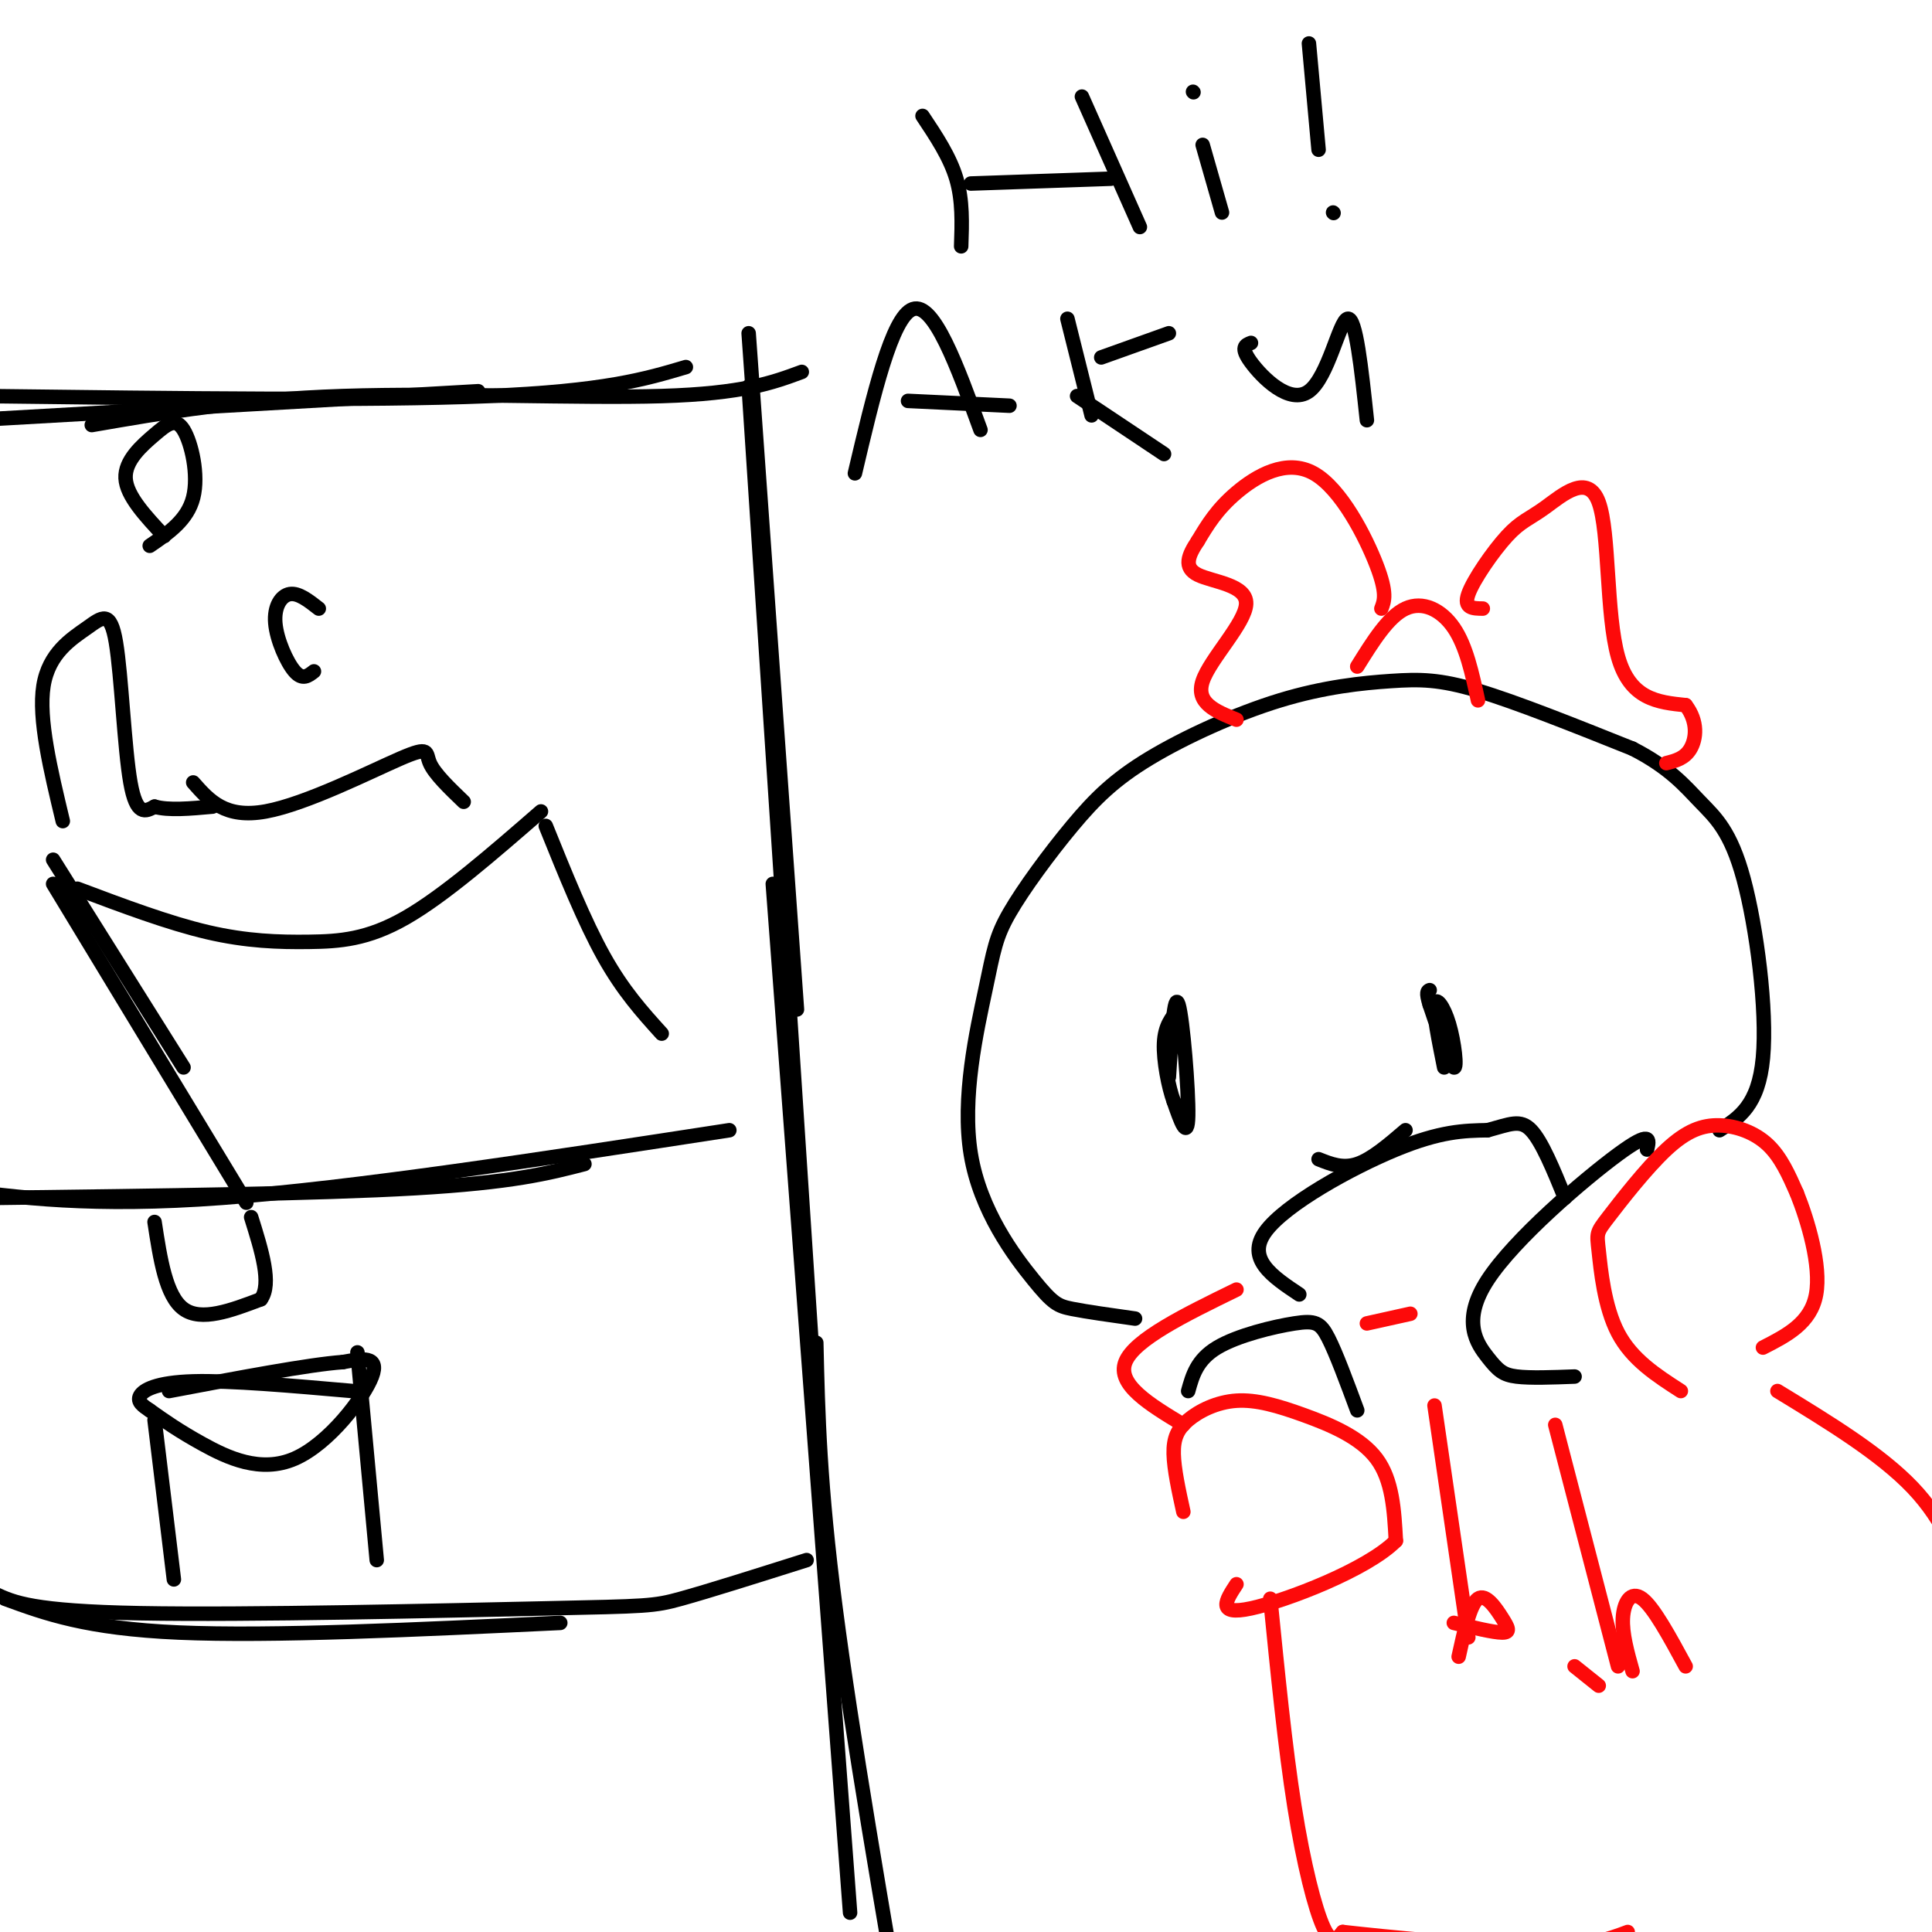 <svg viewBox='0 0 400 400' version='1.1' xmlns='http://www.w3.org/2000/svg' xmlns:xlink='http://www.w3.org/1999/xlink'><g fill='none' stroke='#000000' stroke-width='3' stroke-linecap='round' stroke-linejoin='round'><path d='M-6,87c0.000,0.000 105.000,-6.000 105,-6'/><path d='M-3,82c39.917,0.500 79.833,1.000 104,0c24.167,-1.000 32.583,-3.500 41,-6'/><path d='M19,88c15.267,-2.644 30.533,-5.289 52,-6c21.467,-0.711 49.133,0.511 66,0c16.867,-0.511 22.933,-2.756 29,-5'/><path d='M155,69c0.000,0.000 10.000,140.000 10,140'/><path d='M155,80c0.000,0.000 14.000,213.000 14,213'/><path d='M160,183c0.000,0.000 16.000,213.000 16,213'/><path d='M169,278c0.333,14.667 0.667,29.333 4,55c3.333,25.667 9.667,62.333 16,99'/><path d='M1,331c8.417,3.083 16.833,6.167 36,7c19.167,0.833 49.083,-0.583 79,-2'/><path d='M-1,330c3.857,1.792 7.714,3.583 30,4c22.286,0.417 63.000,-0.542 84,-1c21.000,-0.458 22.286,-0.417 28,-2c5.714,-1.583 15.857,-4.792 26,-8'/><path d='M0,248c32.917,-0.417 65.833,-0.833 86,-2c20.167,-1.167 27.583,-3.083 35,-5'/><path d='M-11,246c15.000,2.000 30.000,4.000 57,2c27.000,-2.000 66.000,-8.000 105,-14'/><path d='M32,253c1.167,7.667 2.333,15.333 6,18c3.667,2.667 9.833,0.333 16,-2'/><path d='M54,269c2.333,-3.167 0.167,-10.083 -2,-17'/><path d='M31,292c3.012,2.131 6.024,4.262 11,7c4.976,2.738 11.917,6.083 19,3c7.083,-3.083 14.310,-12.595 16,-17c1.690,-4.405 -2.155,-3.702 -6,-3'/><path d='M71,282c-7.000,0.500 -21.500,3.250 -36,6'/><path d='M32,294c0.000,0.000 4.000,33.000 4,33'/><path d='M74,280c0.000,0.000 4.000,43.000 4,43'/><path d='M31,292c-1.333,-0.889 -2.667,-1.778 -2,-3c0.667,-1.222 3.333,-2.778 11,-3c7.667,-0.222 20.333,0.889 33,2'/><path d='M11,183c0.000,0.000 40.000,66.000 40,66'/><path d='M11,178c0.000,0.000 27.000,43.000 27,43'/><path d='M16,184c9.464,3.560 18.929,7.119 27,9c8.071,1.881 14.750,2.083 21,2c6.250,-0.083 12.071,-0.452 20,-5c7.929,-4.548 17.964,-13.274 28,-22'/><path d='M113,171c4.000,9.917 8.000,19.833 12,27c4.000,7.167 8.000,11.583 12,16'/><path d='M13,170c-2.544,-10.608 -5.088,-21.215 -4,-28c1.088,-6.785 5.807,-9.746 9,-12c3.193,-2.254 4.860,-3.799 6,3c1.140,6.799 1.754,21.943 3,29c1.246,7.057 3.123,6.029 5,5'/><path d='M32,167c2.833,0.833 7.417,0.417 12,0'/><path d='M40,162c3.310,3.762 6.619,7.524 15,6c8.381,-1.524 21.833,-8.333 28,-11c6.167,-2.667 5.048,-1.190 6,1c0.952,2.190 3.976,5.095 7,8'/><path d='M34,111c-3.909,-4.179 -7.818,-8.357 -8,-12c-0.182,-3.643 3.364,-6.750 6,-9c2.636,-2.250 4.364,-3.644 6,-1c1.636,2.644 3.182,9.327 2,14c-1.182,4.673 -5.091,7.337 -9,10'/><path d='M65,139c-1.185,0.935 -2.369,1.869 -4,0c-1.631,-1.869 -3.708,-6.542 -4,-10c-0.292,-3.458 1.202,-5.702 3,-6c1.798,-0.298 3.899,1.351 6,3'/><path d='M235,273c-5.002,-0.704 -10.005,-1.409 -13,-2c-2.995,-0.591 -3.983,-1.069 -8,-6c-4.017,-4.931 -11.063,-14.315 -13,-26c-1.937,-11.685 1.236,-25.673 3,-34c1.764,-8.327 2.119,-10.995 5,-16c2.881,-5.005 8.289,-12.348 13,-18c4.711,-5.652 8.727,-9.614 16,-14c7.273,-4.386 17.805,-9.196 27,-12c9.195,-2.804 17.052,-3.601 23,-4c5.948,-0.399 9.985,-0.400 18,2c8.015,2.400 20.007,7.200 32,12'/><path d='M338,155c7.668,3.920 10.839,7.721 14,11c3.161,3.279 6.313,6.037 9,16c2.687,9.963 4.911,27.132 4,37c-0.911,9.868 -4.955,12.434 -9,15'/><path d='M242,223c0.556,-8.956 1.111,-17.911 2,-15c0.889,2.911 2.111,17.689 2,23c-0.111,5.311 -1.556,1.156 -3,-3'/><path d='M243,228c-1.044,-2.822 -2.156,-8.378 -2,-12c0.156,-3.622 1.578,-5.311 3,-7'/><path d='M299,221c-1.125,-5.601 -2.250,-11.202 -2,-13c0.250,-1.798 1.875,0.208 3,4c1.125,3.792 1.750,9.369 1,9c-0.750,-0.369 -2.875,-6.685 -5,-13'/><path d='M296,208c-0.833,-2.667 -0.417,-2.833 0,-3'/><path d='M246,288c0.899,-3.238 1.798,-6.476 6,-9c4.202,-2.524 11.708,-4.333 16,-5c4.292,-0.667 5.369,-0.190 7,3c1.631,3.190 3.815,9.095 6,15'/><path d='M341,238c0.493,-2.069 0.986,-4.137 -6,1c-6.986,5.137 -21.450,17.480 -27,26c-5.550,8.520 -2.187,13.217 0,16c2.187,2.783 3.196,3.652 6,4c2.804,0.348 7.402,0.174 12,0'/><path d='M269,268c-5.533,-3.689 -11.067,-7.378 -7,-13c4.067,-5.622 17.733,-13.178 27,-17c9.267,-3.822 14.133,-3.911 19,-4'/><path d='M308,234c4.644,-1.244 6.756,-2.356 9,0c2.244,2.356 4.622,8.178 7,14'/><path d='M273,240c2.500,1.000 5.000,2.000 8,1c3.000,-1.000 6.500,-4.000 10,-7'/></g>
<g fill='none' stroke='#FD0A0A' stroke-width='3' stroke-linecap='round' stroke-linejoin='round'><path d='M245,295c-6.917,-4.167 -13.833,-8.333 -12,-13c1.833,-4.667 12.417,-9.833 23,-15'/><path d='M245,313c-0.965,-4.413 -1.930,-8.826 -2,-12c-0.070,-3.174 0.755,-5.110 3,-7c2.245,-1.890 5.911,-3.733 10,-4c4.089,-0.267 8.601,1.044 14,3c5.399,1.956 11.685,4.559 15,9c3.315,4.441 3.657,10.721 4,17'/><path d='M289,319c-5.911,5.978 -22.689,12.422 -30,14c-7.311,1.578 -5.156,-1.711 -3,-5'/><path d='M348,288c-5.059,-3.257 -10.119,-6.514 -13,-12c-2.881,-5.486 -3.584,-13.200 -4,-17c-0.416,-3.800 -0.545,-3.687 2,-7c2.545,-3.313 7.765,-10.053 12,-14c4.235,-3.947 7.486,-5.101 11,-5c3.514,0.101 7.290,1.457 10,4c2.710,2.543 4.355,6.271 6,10'/><path d='M372,247c2.311,5.733 5.089,15.067 4,21c-1.089,5.933 -6.044,8.467 -11,11'/><path d='M283,274c0.000,0.000 9.000,-2.000 9,-2'/><path d='M263,331c1.533,15.400 3.067,30.800 5,43c1.933,12.200 4.267,21.200 6,25c1.733,3.800 2.867,2.400 4,1'/><path d='M278,400c8.400,0.956 27.400,2.844 39,3c11.600,0.156 15.800,-1.422 20,-3'/><path d='M368,288c10.667,6.500 21.333,13.000 28,20c6.667,7.000 9.333,14.500 12,22'/><path d='M322,295c0.000,0.000 13.000,50.000 13,50'/><path d='M338,346c-1.089,-3.889 -2.178,-7.778 -2,-11c0.178,-3.222 1.622,-5.778 4,-4c2.378,1.778 5.689,7.889 9,14'/><path d='M331,349c0.000,0.000 -5.000,-4.000 -5,-4'/><path d='M297,291c0.000,0.000 7.000,48.000 7,48'/><path d='M302,343c1.185,-5.423 2.369,-10.845 4,-12c1.631,-1.155 3.708,1.958 5,4c1.292,2.042 1.798,3.012 0,3c-1.798,-0.012 -5.899,-1.006 -10,-2'/><path d='M409,142c-2.067,18.000 -4.133,36.000 0,34c4.133,-2.000 14.467,-24.000 20,-37c5.533,-13.000 6.267,-17.000 7,-21'/><path d='M436,118c0.500,5.000 -1.750,28.000 -4,51'/><path d='M281,138c3.222,-5.178 6.444,-10.356 10,-12c3.556,-1.644 7.444,0.244 10,4c2.556,3.756 3.778,9.378 5,15'/><path d='M307,126c-2.018,-0.019 -4.036,-0.038 -3,-3c1.036,-2.962 5.126,-8.868 8,-12c2.874,-3.132 4.533,-3.489 8,-6c3.467,-2.511 8.741,-7.176 11,-1c2.259,6.176 1.503,23.193 4,32c2.497,8.807 8.249,9.403 14,10'/><path d='M349,146c2.622,3.422 2.178,6.978 1,9c-1.178,2.022 -3.089,2.511 -5,3'/><path d='M286,126c0.619,-1.595 1.238,-3.190 -1,-9c-2.238,-5.810 -7.333,-15.833 -13,-19c-5.667,-3.167 -11.905,0.524 -16,4c-4.095,3.476 -6.048,6.738 -8,10'/><path d='M248,112c-2.010,2.998 -3.033,5.494 0,7c3.033,1.506 10.124,2.021 10,6c-0.124,3.979 -7.464,11.423 -9,16c-1.536,4.577 2.732,6.289 7,8'/></g>
<g fill='none' stroke='#000000' stroke-width='3' stroke-linecap='round' stroke-linejoin='round'><path d='M191,24c2.833,4.250 5.667,8.500 7,13c1.333,4.500 1.167,9.250 1,14'/><path d='M201,38c0.000,0.000 29.000,-1.000 29,-1'/><path d='M224,20c0.000,0.000 12.000,27.000 12,27'/><path d='M249,30c0.000,0.000 4.000,14.000 4,14'/><path d='M247,19c0.000,0.000 0.100,0.100 0.1,0.1'/><path d='M271,9c0.000,0.000 2.000,22.000 2,22'/><path d='M276,44c0.000,0.000 0.100,0.100 0.1,0.1'/><path d='M177,98c3.833,-16.250 7.667,-32.500 12,-34c4.333,-1.500 9.167,11.750 14,25'/><path d='M188,83c0.000,0.000 21.000,1.000 21,1'/><path d='M221,66c0.000,0.000 5.000,20.000 5,20'/><path d='M228,74c0.000,0.000 14.000,-5.000 14,-5'/><path d='M223,82c0.000,0.000 18.000,12.000 18,12'/><path d='M259,71c-1.143,0.440 -2.286,0.881 0,4c2.286,3.119 8.000,8.917 12,6c4.000,-2.917 6.286,-14.548 8,-15c1.714,-0.452 2.857,10.274 4,21'/></g>
</svg>